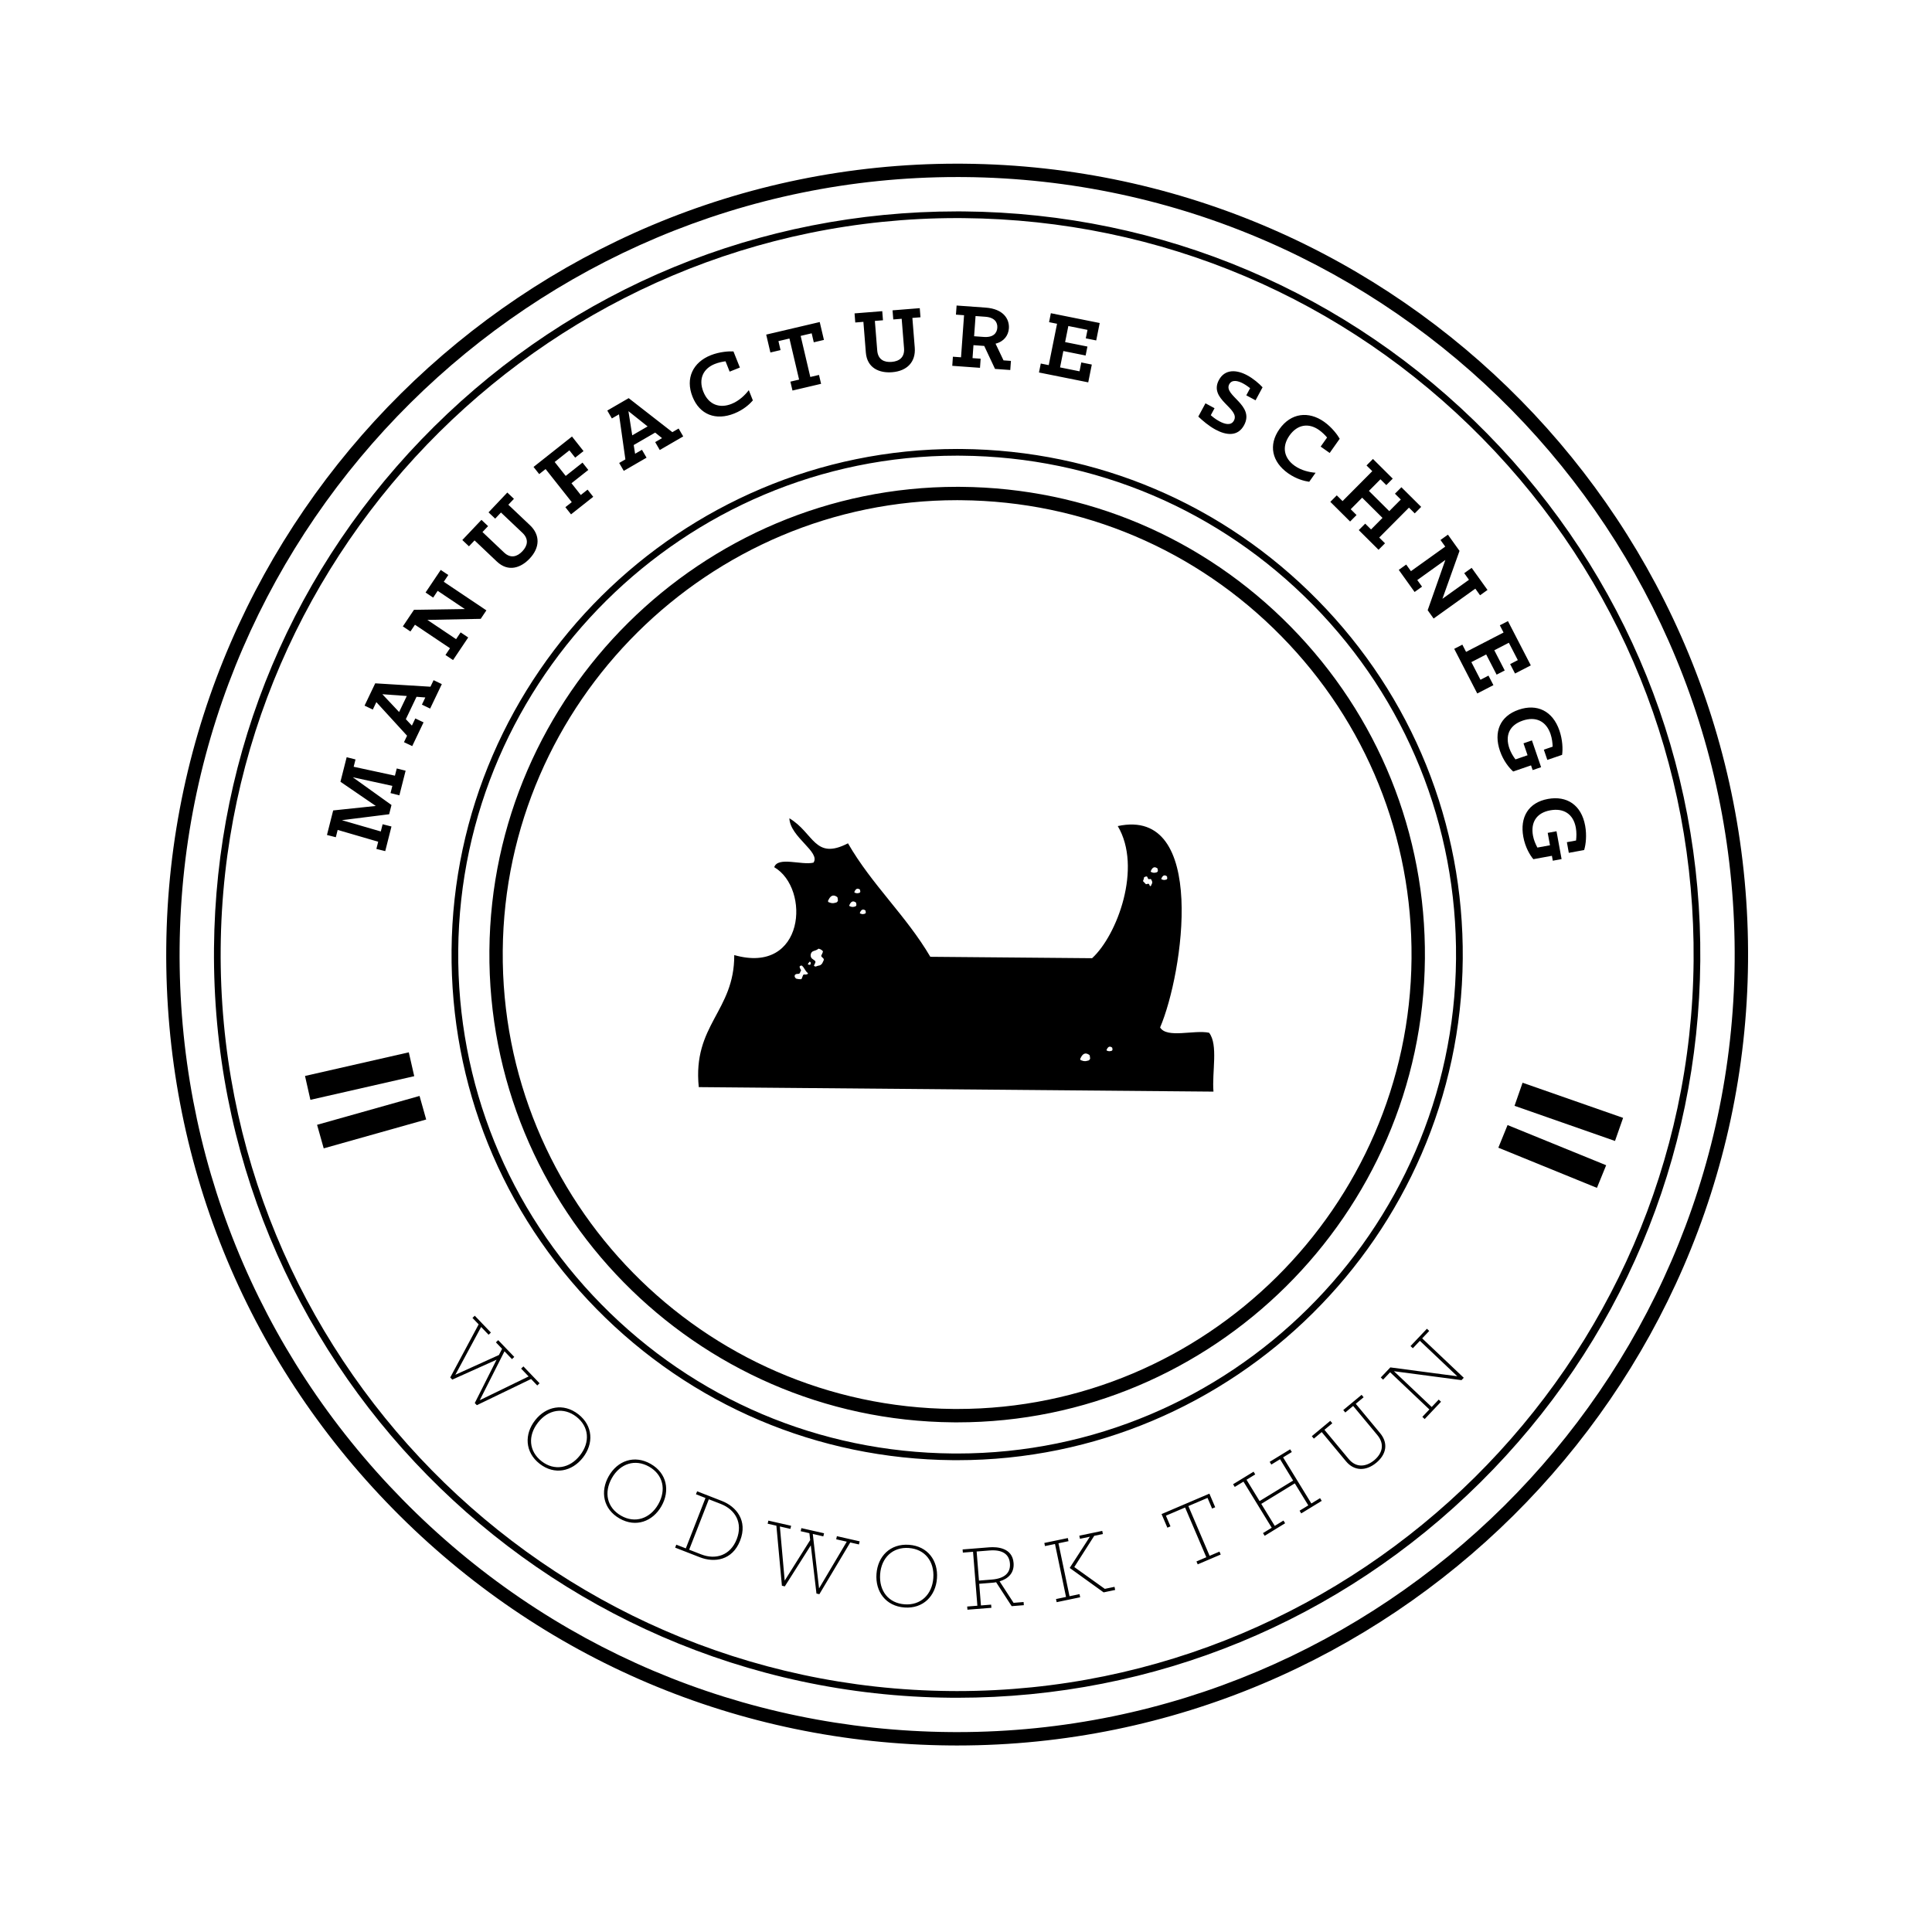 <?xml version="1.0" encoding="utf-8"?>
<!-- Generator: Adobe Illustrator 15.1.0, SVG Export Plug-In . SVG Version: 6.00 Build 0)  -->
<!DOCTYPE svg PUBLIC "-//W3C//DTD SVG 1.1//EN" "http://www.w3.org/Graphics/SVG/1.1/DTD/svg11.dtd">
<svg version="1.1" id="Ebene_1" xmlns="http://www.w3.org/2000/svg" xmlns:xlink="http://www.w3.org/1999/xlink" x="0px" y="0px"
	 width="116.22px" height="116.22px" viewBox="0 0 116.22 116.22" enable-background="new 0 0 116.22 116.22" xml:space="preserve">
<g>
	<path d="M57.588,102.129c-0.001,0-0.002,0-0.004,0l-0.397-0.002c-24.649-0.215-44.529-20.443-44.314-45.094
		c0.104-11.872,4.805-23.012,13.238-31.367c8.428-8.35,19.6-12.949,31.458-12.949l0.399,0.001
		c11.94,0.104,23.126,4.852,31.496,13.369c8.369,8.517,12.922,19.784,12.817,31.725c-0.104,11.873-4.805,23.013-13.237,31.368
		C80.617,97.53,69.446,102.129,57.588,102.129z M57.569,13.119c-24.212,0-44.083,19.702-44.294,43.918
		c-0.213,24.428,19.488,44.476,43.916,44.688l0.394,0.002c24.213,0.002,44.083-19.699,44.294-43.918
		c0.104-11.833-4.407-22.999-12.702-31.439c-8.294-8.44-19.379-13.146-31.213-13.249L57.569,13.119z"/>
	<path d="M57.586,87.838c-0.001,0-0.001,0-0.002,0l-0.272-0.001c-8.124-0.071-15.733-3.302-21.428-9.096
		c-5.694-5.795-8.791-13.46-8.72-21.584c0.145-16.625,13.785-30.149,30.407-30.149l0.272,0.001
		c8.124,0.071,15.734,3.301,21.428,9.096c5.694,5.794,8.791,13.459,8.721,21.584C87.846,74.313,74.206,87.838,57.586,87.838z
		 M57.57,27.41c-16.402,0-29.862,13.346-30.005,29.751c-0.07,8.016,2.986,15.58,8.605,21.298s13.128,8.906,21.145,8.976l0.269,0.001
		c16.402,0.002,29.862-13.345,30.004-29.751c0.07-8.017-2.986-15.581-8.604-21.298c-5.619-5.718-13.129-8.906-21.146-8.975
		L57.57,27.41z"/>
	<path d="M69.869,52.836c0.074-0.17,0.172-0.217,0.293-0.144c0.048,0.024,0.048,0.05,0.048,0.098
		c0.024,0.049-0.001,0.098-0.05,0.122c-0.023-0.001-0.073,0.022-0.122,0.022c-0.023,0-0.073-0.001-0.121-0.024
		C69.868,52.909,69.845,52.859,69.869,52.836 M69.583,52.474c-0.028,0-0.088,0.029-0.146,0.028c-0.029,0-0.088,0-0.146-0.03
		c-0.058-0.001-0.087-0.059-0.057-0.088c0.089-0.204,0.206-0.261,0.352-0.172c0.059,0.028,0.058,0.059,0.058,0.117
		C69.672,52.388,69.643,52.445,69.583,52.474 M69.177,52.88c0.039-0.007,0.06,0.002,0.08,0.036l0.049,0.106
		c0.012,0.055,0.014,0.104-0.02,0.15l-0.028,0.06c-0.004,0.011-0.003,0.035-0.022,0.05c-0.004,0.011-0.033,0.021-0.048,0.027
		c0,0-0.021-0.009-0.017-0.019c-0.015-0.021-0.025-0.049-0.036-0.078c-0.012-0.03-0.048-0.059-0.076-0.047l-0.123,0.028l-0.18-0.19
		c0.021-0.075,0.06-0.131,0.057-0.205c-0.006-0.015,0.029-0.036,0.043-0.041c0.02-0.016,0.059-0.022,0.088-0.033
		c0.039-0.007,0.06,0.002,0.071,0.032l0.025,0.048C69.073,52.893,69.073,52.893,69.177,52.88 M66.866,63.215
		c-0.024,0-0.073,0.023-0.122,0.022c-0.025,0-0.072,0-0.122-0.024c-0.048,0-0.071-0.049-0.048-0.073
		c0.075-0.17,0.172-0.218,0.293-0.144c0.049,0.024,0.049,0.049,0.049,0.098C66.939,63.143,66.914,63.19,66.866,63.215 M65.48,63.795
		c-0.041,0-0.122,0.039-0.203,0.039c-0.041-0.001-0.122-0.001-0.203-0.043c-0.081,0-0.121-0.082-0.08-0.122
		c0.124-0.283,0.287-0.362,0.489-0.239c0.081,0.041,0.08,0.082,0.08,0.163C65.603,63.674,65.562,63.755,65.48,63.795 M52.025,54.966
		c-0.024,0-0.073,0.023-0.122,0.023c-0.024,0-0.073-0.001-0.121-0.025c-0.049,0-0.073-0.049-0.048-0.073
		c0.074-0.17,0.172-0.218,0.293-0.143c0.048,0.023,0.048,0.049,0.048,0.097C52.099,54.894,52.074,54.942,52.025,54.966
		 M51.695,53.712c-0.025,0-0.073,0.023-0.122,0.022c-0.024,0-0.073,0-0.122-0.024c-0.048-0.001-0.072-0.049-0.048-0.074
		c0.075-0.169,0.173-0.217,0.294-0.143c0.048,0.024,0.048,0.049,0.047,0.098C51.768,53.64,51.744,53.688,51.695,53.712
		 M51.45,54.267c0.059,0.029,0.058,0.058,0.058,0.117c0.029,0.058-0.001,0.117-0.06,0.145c-0.029,0-0.088,0.029-0.146,0.028
		c-0.029,0-0.088-0.001-0.146-0.03c-0.058-0.001-0.087-0.059-0.057-0.088C51.188,54.234,51.305,54.178,51.45,54.267 M50.309,54.292
		c-0.04-0.001-0.122,0.039-0.203,0.038c-0.041,0-0.122-0.001-0.202-0.042c-0.081-0.001-0.121-0.082-0.08-0.122
		c0.124-0.283,0.287-0.363,0.488-0.239c0.081,0.041,0.081,0.081,0.08,0.163C50.432,54.171,50.39,54.252,50.309,54.292
		 M49.546,57.774l-0.085,0.177c-0.056,0.072-0.117,0.129-0.211,0.135l-0.107,0.029c-0.018,0.006-0.048,0.032-0.089,0.025
		c-0.017,0.005-0.063-0.021-0.085-0.034c0,0-0.01-0.036,0.007-0.04c0.008-0.041,0.034-0.086,0.06-0.132
		c0.025-0.045,0.023-0.121-0.022-0.146l-0.169-0.125c-0.128-0.118-0.098-0.355,0.052-0.436c0.119-0.053,0.231-0.063,0.323-0.146
		c0.012-0.023,0.076-0.002,0.098,0.011c0.041,0.008,0.091,0.051,0.136,0.077c0.051,0.043,0.061,0.079,0.035,0.124l-0.034,0.086
		c-0.077,0.136-0.077,0.136,0.052,0.254C49.557,57.676,49.567,57.712,49.546,57.774 M48.767,57.933
		c0.007,0.094-0.041,0.127-0.127,0.093c-0.018,0.005-0.023-0.013-0.045-0.025c0.025-0.045,0.051-0.091,0.082-0.118
		c-0.005-0.019,0.012-0.023,0.03-0.028C48.749,57.861,48.775,57.893,48.767,57.933 M48.57,58.6l-0.089,0.025
		c-0.157-0.015-0.157-0.015-0.211,0.135l-0.034,0.086c-0.008,0.04-0.038,0.068-0.079,0.06c-0.076,0.002-0.157-0.014-0.238-0.029
		c-0.04-0.008-0.068-0.038-0.073-0.057c-0.05-0.043-0.047-0.102-0.039-0.142c0.008-0.041,0.056-0.073,0.109-0.088
		c0.17-0.009,0.17-0.009,0.209-0.077l0.033-0.086c0.044-0.05,0.044-0.05-0.026-0.164l-0.015-0.054
		c-0.028-0.03-0.02-0.071,0.011-0.099c0.048-0.032,0.124-0.034,0.134,0.001c0.128,0.117,0.178,0.295,0.301,0.395
		C48.613,58.55,48.618,58.567,48.57,58.6 M72.734,62.126c-0.896-0.192-2.543,0.355-2.947-0.32c1.387-3.237,2.88-13.282-2.548-12.113
		c1.485,2.494-0.035,6.571-1.544,7.948c-3.244-0.028-6.486-0.056-9.731-0.085c-1.451-2.471-3.521-4.335-4.953-6.826
		c-2.019,1.041-2.045-0.628-3.526-1.505c0.046,1.135,1.889,2.026,1.451,2.667c-0.707,0.173-2.136-0.388-2.362,0.274
		c2.196,1.28,1.846,6.495-2.405,5.287c0.016,3.389-2.514,4.185-2.134,7.943c10.321,0.09,20.641,0.181,30.962,0.271
		C72.899,64.497,73.293,62.844,72.734,62.126"/>
	<path d="M57.587,105c-0.001,0,0,0-0.001,0l-0.424-0.002c-12.708-0.111-24.612-5.164-33.52-14.228
		c-8.907-9.064-13.752-21.055-13.641-33.763C10.229,31.002,31.567,9.846,57.567,9.846l0.425,0.002
		c26.233,0.229,47.389,21.756,47.162,47.989C104.926,83.842,83.587,105,57.587,105z M57.567,10.65
		c-25.561,0-46.538,20.799-46.762,46.364c-0.109,12.494,4.654,24.282,13.411,33.193c8.757,8.911,20.46,13.878,32.953,13.986
		l0.417,0.002c25.562,0.001,46.54-20.799,46.763-46.365c0.225-25.79-20.574-46.954-46.364-47.179L57.567,10.65z"/>
	<path d="M57.586,85.562c-0.001,0-0.001,0-0.002,0l-0.252-0.001c-15.515-0.136-28.027-12.868-27.892-28.383
		c0.134-15.38,12.754-27.893,28.132-27.893l0.251,0.001c7.515,0.065,14.556,3.053,19.824,8.414
		c5.269,5.361,8.134,12.452,8.069,19.968C85.58,73.049,72.962,85.562,57.586,85.562z M57.572,30.088
		c-14.938,0-27.198,12.155-27.329,27.096c-0.131,15.072,12.024,27.441,27.095,27.572l0.246,0.001
		c14.938,0.002,27.196-12.153,27.327-27.096c0.063-7.301-2.72-14.19-7.838-19.397c-5.117-5.208-11.957-8.11-19.257-8.174
		L57.572,30.088z"/>
</g>
<path d="M96.064,71.457l-5.931-2.417l0.555-1.362l5.931,2.417L96.064,71.457z M97.151,68.635l-6.044-2.114l0.484-1.389l6.047,2.114
	L97.151,68.635z"/>
<path d="M19.473,69.08l-0.399-1.417l6.164-1.736l0.399,1.417L19.473,69.08z M18.672,66.161l-0.324-1.436l6.243-1.422l0.327,1.435
	L18.672,66.161z"/>
<g>
	<path d="M85.701,85.364l0.984-1.041l-0.138-0.131l-0.423,0.446l-2.272-2.152l4.065,0.537l0.136-0.143l-2.501-2.37l0.423-0.446
		l-0.139-0.132l-0.986,1.041l0.14,0.131l0.423-0.447l2.25,2.132l-4.027-0.532l-0.575,0.606l0.139,0.131l0.423-0.445l2.362,2.237
		l-0.423,0.446L85.701,85.364z M82.793,87.991c0.592-0.492,0.743-1.161,0.224-1.785l-1.461-1.76l0.473-0.393l-0.121-0.147
		l-1.104,0.916l0.122,0.147l0.473-0.394l1.454,1.75c0.471,0.565,0.282,1.124-0.186,1.515c-0.455,0.377-1.061,0.5-1.541-0.079
		l-1.454-1.75l0.473-0.394l-0.122-0.146l-1.11,0.923l0.122,0.146l0.473-0.393l1.458,1.755
		C81.464,88.505,82.177,88.504,82.793,87.991 M76.076,92.387l1.231-0.755l-0.099-0.163l-0.525,0.321l-0.811-1.324l2.017-1.234
		l0.812,1.324l-0.525,0.321l0.1,0.162l1.233-0.754l-0.1-0.163l-0.525,0.321l-1.699-2.775l0.525-0.321l-0.101-0.163l-1.232,0.754
		l0.1,0.163l0.525-0.321l0.785,1.284l-2.017,1.234l-0.786-1.283l0.524-0.321L75.41,88.53l-1.233,0.754l0.1,0.163l0.525-0.32
		l1.699,2.775l-0.525,0.321L76.076,92.387z M72.049,94.104l1.384-0.591l-0.075-0.175l-0.593,0.253l-1.278-2.993l1.153-0.492
		l0.274,0.642l0.187-0.079l-0.349-0.818l-2.878,1.229l0.35,0.818l0.187-0.079l-0.274-0.643l1.153-0.492l1.277,2.992l-0.593,0.254
		L72.049,94.104z M63.564,96.379l1.414-0.295l-0.039-0.188l-0.602,0.125l-0.665-3.185l0.603-0.126l-0.039-0.188l-1.414,0.295
		l0.039,0.188l0.602-0.126l0.664,3.186l-0.602,0.126L63.564,96.379z M66.388,95.789l0.695-0.145l-0.039-0.188l-0.584,0.122
		l-1.836-1.312l1.2-1.879l0.521-0.109l-0.039-0.187l-1.38,0.288l0.039,0.187l0.596-0.124l-1.203,1.861l0.006,0.028L66.388,95.789z
		 M58.89,95.081l-0.14-1.75l0.773-0.062c0.762-0.061,1.185,0.211,1.23,0.782s-0.329,0.907-1.092,0.968L58.89,95.081z M58.197,96.832
		l1.441-0.114l-0.017-0.191l-0.612,0.049l-0.104-1.303l0.774-0.062c0.083-0.008,0.16-0.014,0.243-0.032l0.936,1.44l0.732-0.059
		l-0.016-0.19l-0.602,0.049l-0.84-1.293c0.521-0.155,0.889-0.509,0.84-1.109c-0.072-0.911-0.982-0.977-1.465-0.938l-1.601,0.128
		l0.015,0.19l0.613-0.049l0.26,3.244l-0.613,0.049L58.197,96.832z M54.425,96.509c-0.977-0.07-1.552-0.807-1.48-1.813
		c0.072-0.995,0.76-1.646,1.724-1.576c0.971,0.07,1.547,0.807,1.475,1.808C56.072,95.921,55.384,96.577,54.425,96.509
		 M54.411,96.699c1.126,0.081,1.877-0.696,1.953-1.757c0.077-1.061-0.555-1.932-1.681-2.014c-1.131-0.081-1.882,0.69-1.958,1.751
		C52.648,95.739,53.28,96.617,54.411,96.699 M47.036,95.389l0.174,0.04l1.564-2.468l0.34,2.899l0.175,0.04l1.857-3.112l0.524,0.119
		l0.043-0.187l-1.369-0.311l-0.042,0.187l0.635,0.144l-1.667,2.812l-0.377-3.276l0.634,0.145l0.043-0.187l-1.363-0.309l-0.042,0.186
		l0.524,0.119l0.047,0.415l-1.533,2.438l-0.29-3.257l0.634,0.145l0.043-0.187l-1.369-0.31l-0.042,0.186l0.524,0.119L47.036,95.389z
		 M41.457,93.222l1.183-3.032l0.723,0.282c0.879,0.343,1.334,1.147,0.954,2.122c-0.378,0.968-1.258,1.253-2.137,0.91L41.457,93.222z
		 M40.614,93.098l1.485,0.579c0.879,0.343,1.959,0.188,2.424-1.003c0.466-1.196-0.223-2.042-1.102-2.385l-1.485-0.579l-0.07,0.178
		l0.573,0.224l-1.183,3.031l-0.573-0.223L40.614,93.098z M37.364,91.179c-0.851-0.485-1.052-1.397-0.552-2.274
		c0.494-0.866,1.395-1.156,2.236-0.677c0.845,0.483,1.046,1.395,0.549,2.266C39.103,91.359,38.199,91.655,37.364,91.179
		 M37.269,91.345c0.98,0.56,1.993,0.182,2.52-0.741c0.527-0.923,0.333-1.983-0.647-2.542c-0.985-0.562-1.995-0.19-2.522,0.734
		C36.093,89.719,36.284,90.782,37.269,91.345 M32.582,87.903c-0.772-0.602-0.84-1.534-0.219-2.33
		c0.614-0.786,1.547-0.942,2.31-0.348c0.767,0.599,0.835,1.531,0.218,2.321C34.277,88.334,33.34,88.495,32.582,87.903
		 M32.464,88.055c0.89,0.693,1.947,0.466,2.601-0.372c0.654-0.837,0.615-1.913-0.275-2.608c-0.894-0.697-1.947-0.475-2.601,0.363
		C31.535,86.275,31.57,87.356,32.464,88.055 M27.084,82.862l0.124,0.129l2.664-1.198L28.56,84.4l0.124,0.129l3.263-1.575
		l0.372,0.389l0.138-0.133l-0.971-1.013l-0.138,0.132l0.451,0.471l-2.94,1.43l1.488-2.942l0.451,0.47l0.138-0.133l-0.968-1.008
		l-0.137,0.132l0.372,0.389l-0.19,0.372l-2.622,1.19l1.551-2.877l0.45,0.469l0.138-0.132l-0.971-1.013l-0.138,0.133l0.372,0.387
		L27.084,82.862z"/>
	<path d="M91.635,50.339c0.116,0.634,0.401,1.104,0.604,1.346l1.116-0.204l0.054,0.295l0.529-0.097l-0.306-1.675l-0.529,0.097
		l0.137,0.746l-0.758,0.139c-0.119-0.222-0.217-0.458-0.265-0.717c-0.14-0.764,0.176-1.367,1.039-1.524
		c0.811-0.148,1.389,0.226,1.538,1.042c0.051,0.275,0.04,0.551,0.014,0.774l-0.552,0.101l0.116,0.641l0.923-0.169
		c0.103-0.334,0.165-0.892,0.06-1.467c-0.227-1.246-1.102-1.814-2.236-1.607C91.932,48.275,91.422,49.17,91.635,50.339
		 M90.229,45.168c0.209,0.61,0.562,1.032,0.798,1.242l1.073-0.368l0.097,0.283l0.508-0.174l-0.551-1.611l-0.508,0.175l0.245,0.717
		l-0.729,0.25c-0.149-0.201-0.281-0.421-0.367-0.67c-0.251-0.734-0.03-1.378,0.801-1.662c0.778-0.267,1.407,0.017,1.676,0.802
		c0.091,0.265,0.121,0.539,0.129,0.764l-0.531,0.181l0.21,0.616l0.888-0.304c0.052-0.346,0.03-0.906-0.159-1.46
		c-0.41-1.198-1.36-1.63-2.45-1.256C90.217,43.083,89.845,44.044,90.229,45.168 M87.479,39.031l1.386,2.685l0.972-0.501
		l-0.297-0.573l-0.482,0.249L88.51,39.83l0.892-0.461l0.627,1.215l0.488-0.252l-0.627-1.215l0.875-0.452l0.54,1.045l-0.462,0.239
		l0.294,0.567l0.949-0.49l-1.375-2.663l-0.488,0.252l0.224,0.435l-2.255,1.164l-0.224-0.435L87.479,39.031z M84.143,34.281
		l0.953,1.33l0.447-0.32l-0.286-0.398l1.689-1.21l-1.064,3.025l0.357,0.5l2.51-1.797l0.285,0.398l0.447-0.32l-0.953-1.33
		l-0.447,0.32l0.285,0.398l-1.597,1.144l1.029-2.882L87.1,32.163l-0.447,0.32l0.286,0.398l-2.064,1.478l-0.284-0.398L84.143,34.281z
		 M80.026,30.189l1.19,1.183l0.387-0.39l-0.351-0.349l0.689-0.695l1.224,1.216l-0.689,0.695L82.124,31.5l-0.387,0.389l1.19,1.183
		l0.388-0.39l-0.348-0.345l1.789-1.8l0.348,0.345l0.387-0.39l-1.19-1.182l-0.388,0.389l0.353,0.35l-0.695,0.699l-1.224-1.217
		l0.694-0.699l0.352,0.35l0.387-0.39l-1.189-1.183l-0.388,0.39l0.348,0.345l-1.789,1.8l-0.348-0.345L80.026,30.189z M77.486,28.471
		c0.498,0.351,0.99,0.472,1.271,0.51l0.383-0.542c-0.374-0.03-0.855-0.135-1.26-0.421c-0.614-0.434-0.806-1.117-0.31-1.82
		c0.483-0.682,1.167-0.762,1.777-0.331c0.185,0.131,0.371,0.313,0.484,0.452l-0.386,0.546l0.542,0.383l0.603-0.854
		c-0.123-0.219-0.46-0.683-0.938-1.021c-0.927-0.654-1.992-0.544-2.688,0.441C76.289,26.77,76.512,27.782,77.486,28.471
		 M73.126,25.846c0.641,0.345,1.336,0.428,1.713-0.271c0.656-1.22-1.261-1.778-0.893-2.461c0.159-0.295,0.522-0.214,0.832-0.047
		c0.169,0.091,0.328,0.21,0.424,0.283l-0.231,0.431l0.557,0.3l0.422-0.783c-0.214-0.231-0.562-0.528-0.926-0.723
		c-0.631-0.34-1.337-0.388-1.7,0.284c-0.634,1.178,1.297,1.71,0.903,2.441c-0.17,0.315-0.536,0.226-0.877,0.042
		c-0.242-0.13-0.414-0.277-0.515-0.365l0.226-0.421l-0.546-0.295l-0.431,0.799C72.346,25.304,72.704,25.619,73.126,25.846
		 M62.5,22.407l2.963,0.594l0.215-1.071l-0.633-0.127l-0.106,0.533l-1.171-0.235l0.197-0.984l1.341,0.269l0.108-0.539l-1.342-0.269
		l0.194-0.966l1.153,0.232l-0.103,0.509l0.627,0.126l0.21-1.048l-2.939-0.59l-0.107,0.539l0.48,0.096l-0.5,2.488l-0.479-0.096
		L62.5,22.407z M58.598,20.227l0.087-1.215l0.584,0.042c0.571,0.041,0.747,0.347,0.724,0.663c-0.021,0.316-0.234,0.594-0.812,0.552
		L58.598,20.227z M57.284,22.006l1.668,0.12l0.039-0.548l-0.488-0.035l0.056-0.78l0.648,0.047l0.649,1.382l0.917,0.066l0.04-0.548
		l-0.446-0.032l-0.479-1.005c0.506-0.125,0.771-0.495,0.802-0.918c0.04-0.554-0.321-1.172-1.394-1.25l-1.751-0.126l-0.04,0.548
		l0.488,0.035l-0.182,2.531l-0.489-0.035L57.284,22.006z M53.666,22.391c0.904-0.072,1.429-0.623,1.361-1.481l-0.143-1.785
		l0.488-0.039l-0.044-0.548l-1.637,0.131l0.044,0.548l0.506-0.041l0.142,1.774c0.044,0.554-0.297,0.785-0.743,0.82
		c-0.446,0.036-0.825-0.131-0.87-0.685l-0.142-1.78l0.488-0.039l-0.044-0.547l-1.666,0.133l0.043,0.548l0.489-0.039l0.147,1.845
		C52.16,22.146,52.903,22.452,53.666,22.391 M47.672,23.493l1.721-0.404l-0.126-0.535l-0.523,0.123l-0.58-2.471l0.663-0.156
		l0.126,0.541l0.611-0.143l-0.253-1.076l-3.22,0.756l0.252,1.076l0.611-0.144l-0.127-0.54l0.662-0.156l0.581,2.471l-0.524,0.123
		L47.672,23.493z M44.169,24.874c0.566-0.225,0.936-0.572,1.12-0.787l-0.245-0.616c-0.229,0.297-0.58,0.643-1.04,0.826
		c-0.699,0.279-1.375,0.066-1.694-0.733c-0.309-0.776-0.002-1.394,0.691-1.67c0.211-0.084,0.465-0.14,0.644-0.16l0.247,0.622
		l0.616-0.246l-0.387-0.971c-0.25-0.015-0.824,0.014-1.367,0.23c-1.054,0.42-1.542,1.373-1.096,2.494
		C42.091,24.95,43.061,25.316,44.169,24.874 M38.032,26.188l-0.229-1.455l1.154,0.919L38.032,26.188z M37.523,28.325l1.37-0.793
		l-0.276-0.475l-0.413,0.239l-0.083-0.525l1.291-0.748l0.414,0.333l-0.413,0.239l0.275,0.476l1.411-0.818l-0.276-0.475l-0.377,0.219
		l-2.628-2.046l-1.286,0.746l0.275,0.475l0.429-0.248l0.384,2.71l-0.372,0.216L37.523,28.325z M34.351,30.941l1.335-1.056
		l-0.341-0.431l-0.408,0.323l-0.559-0.708l1.012-0.8l-0.349-0.44l-1.011,0.8l-0.663-0.838l0.885-0.7l0.348,0.44l0.501-0.396
		l-0.693-0.876l-2.313,1.83l0.341,0.431l0.384-0.304l1.574,1.99l-0.384,0.304L34.351,30.941z M31.858,33.605
		c0.625-0.659,0.646-1.42,0.022-2.011l-1.301-1.232l0.337-0.356l-0.399-0.377l-1.129,1.192l0.399,0.378l0.349-0.369l1.292,1.224
		c0.403,0.382,0.304,0.782-0.004,1.107c-0.308,0.325-0.702,0.454-1.105,0.072l-1.296-1.228l0.337-0.356l-0.399-0.377l-1.15,1.213
		l0.399,0.378l0.337-0.355l1.343,1.273C30.576,34.43,31.333,34.16,31.858,33.605 M27.253,39.707l0.912-1.359l-0.456-0.306
		l-0.273,0.407l-1.726-1.158l3.207-0.064l0.342-0.51l-2.564-1.72l0.273-0.407l-0.456-0.306l-0.912,1.359l0.457,0.306l0.272-0.407
		l1.632,1.095l-3.059,0.047l-0.669,0.997l0.456,0.306l0.273-0.406l2.108,1.413l-0.273,0.407L27.253,39.707z M24.009,42.832
		L23,41.761l1.471,0.107L24.009,42.832z M24.797,44.882l0.682-1.428l-0.496-0.236l-0.206,0.431l-0.364-0.386l0.643-1.347
		l0.529,0.041l-0.205,0.431l0.495,0.237l0.703-1.471l-0.496-0.237l-0.188,0.393l-3.323-0.204l-0.641,1.342l0.496,0.236l0.213-0.447
		l1.848,2.021l-0.186,0.388L24.797,44.882z M23.174,51.2l0.375-1.482l-0.532-0.135l-0.11,0.434l-2.341-0.679l2.844-0.357l0.14-0.556
		l-2.33-1.669l2.382,0.518l-0.11,0.435l0.532,0.135l0.376-1.482l-0.533-0.135l-0.11,0.434l-2.482-0.536l0.111-0.44l-0.532-0.135
		l-0.374,1.477l2.126,1.455l-2.563,0.27l-0.374,1.476l0.533,0.136l0.111-0.44l2.438,0.71l-0.11,0.434L23.174,51.2z"/>
</g>
</svg>
